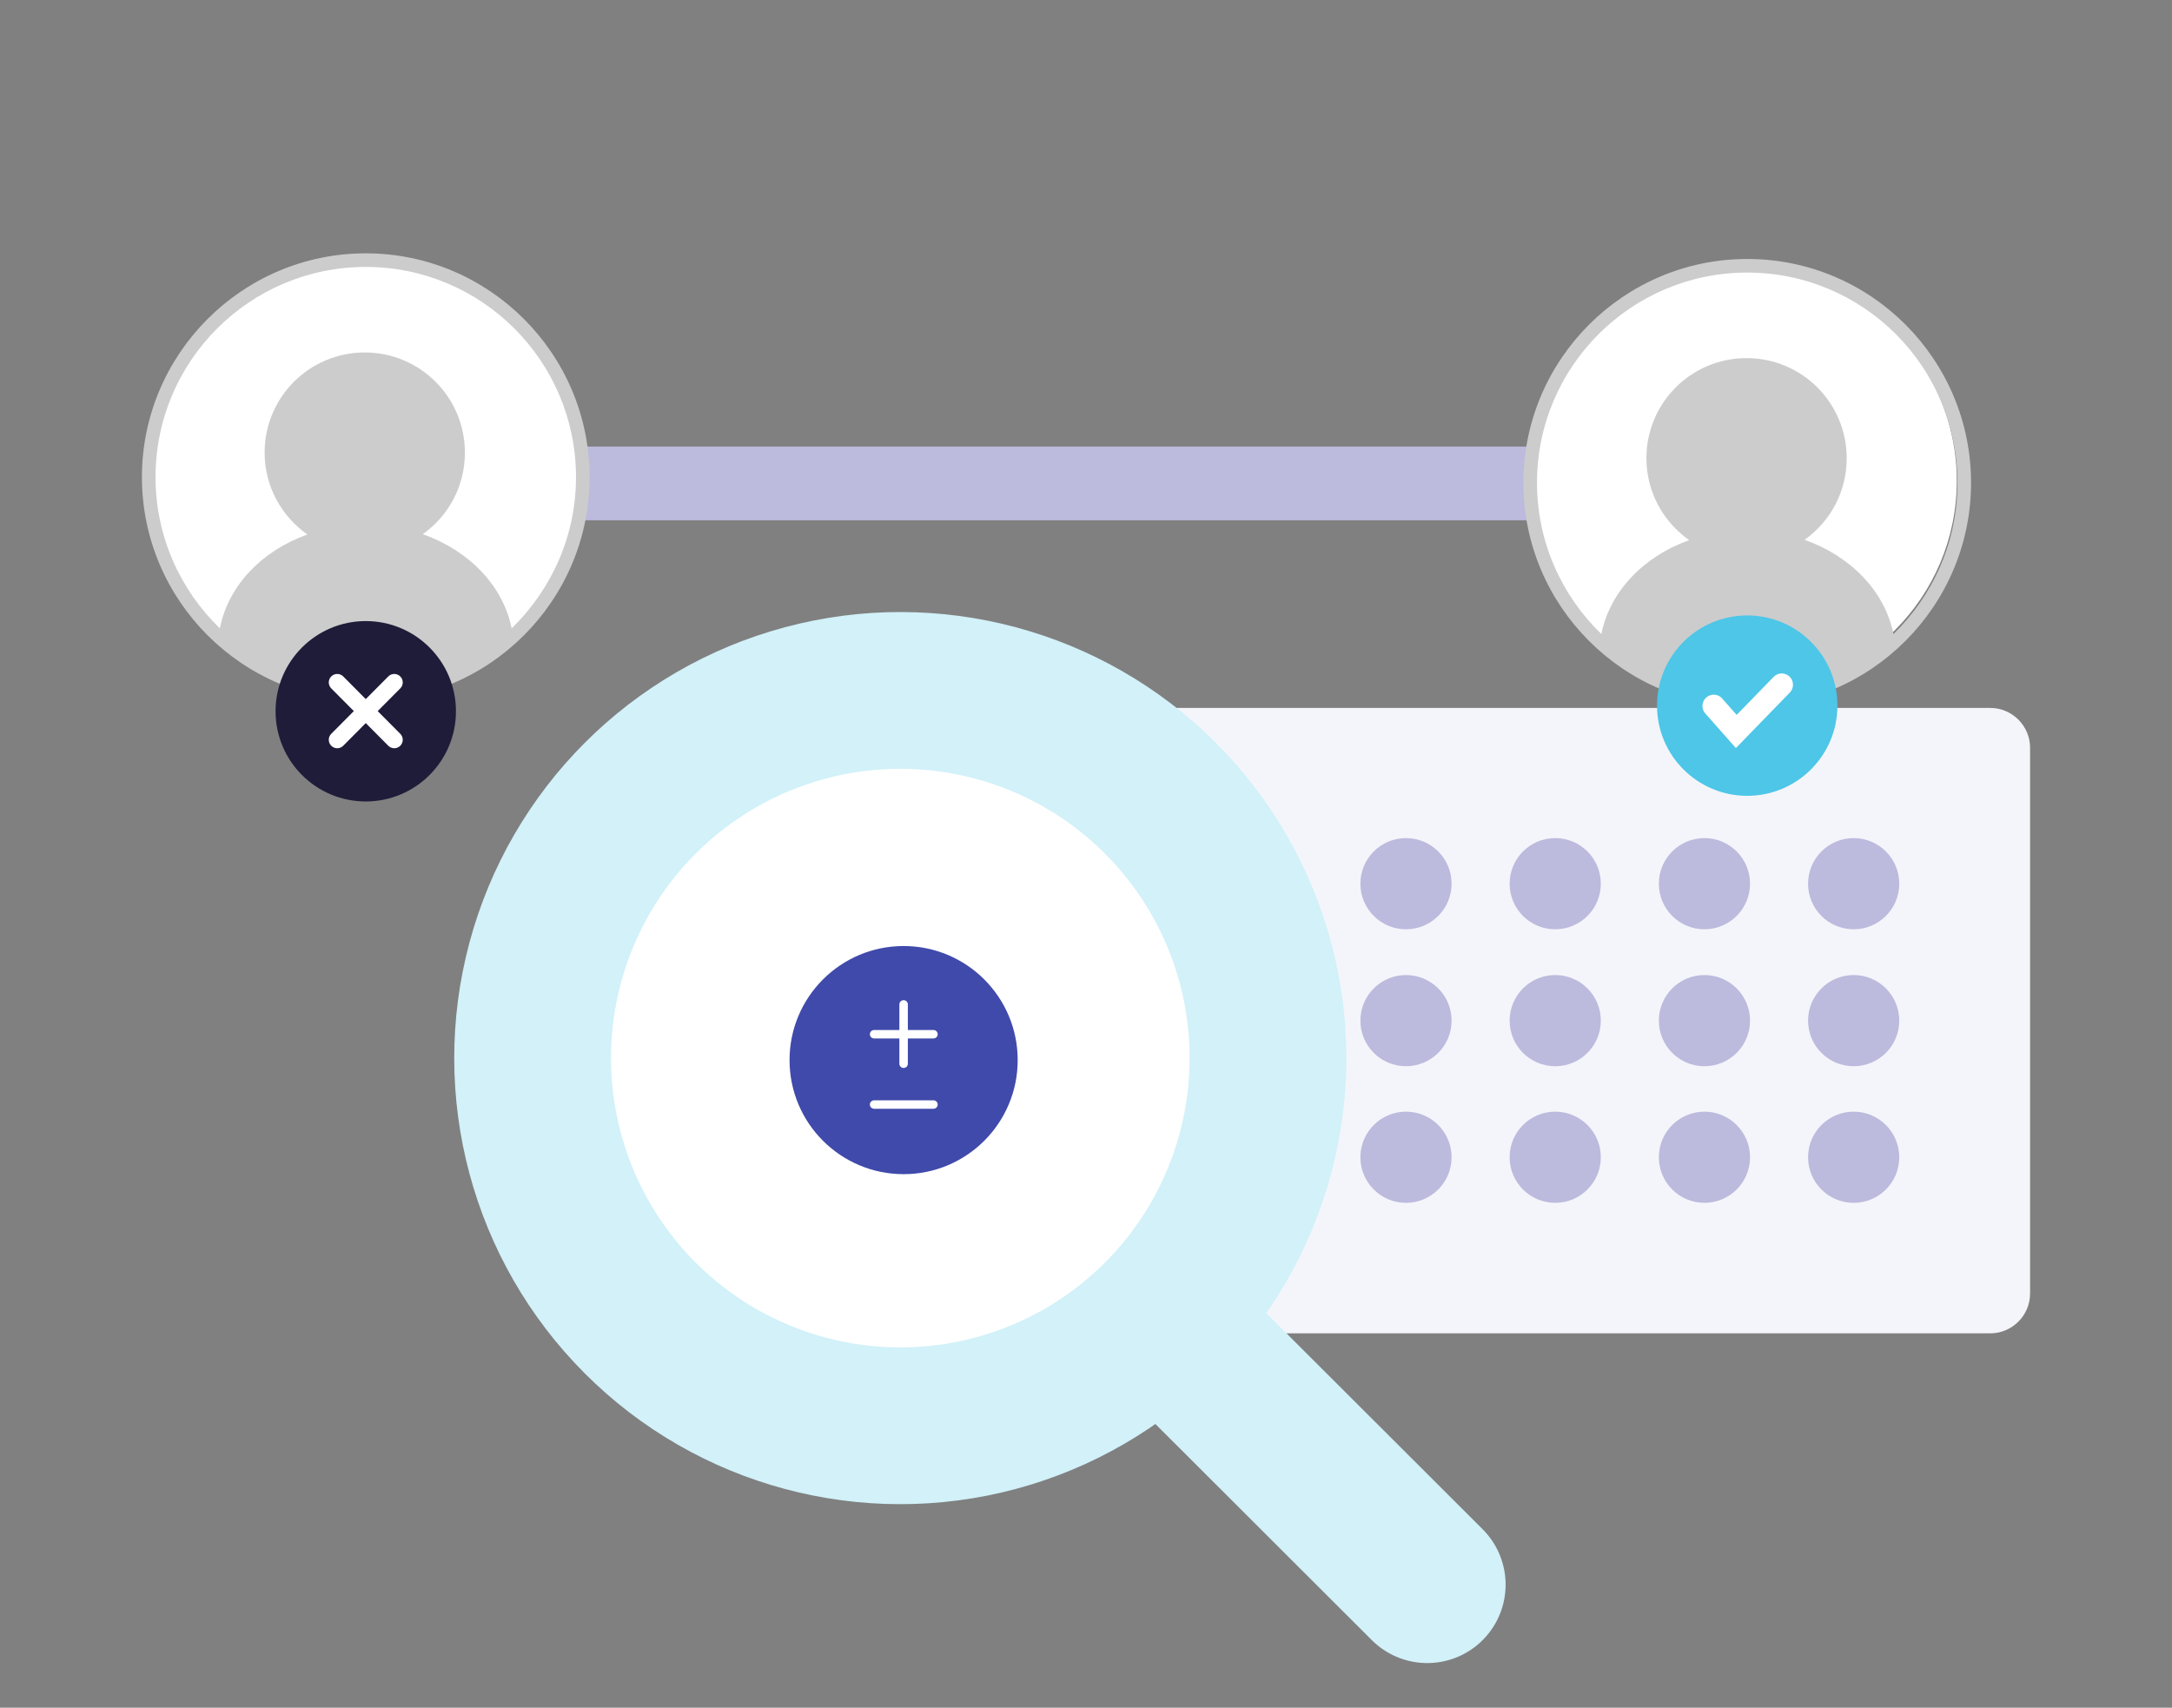 <?xml version="1.0" encoding="UTF-8"?> <svg xmlns="http://www.w3.org/2000/svg" xmlns:xlink="http://www.w3.org/1999/xlink" id="eOIvX8nhr9B1" viewBox="0 0 655 515" shape-rendering="geometricPrecision" text-rendering="geometricPrecision"><rect x="0" y="0" width="655" height="515" fill="#808080" stroke="none"/><style><![CDATA[ #eOIvX8nhr9B3 {animation: eOIvX8nhr9B3_s_do 6000ms linear infinite normal forwards}@keyframes eOIvX8nhr9B3_s_do { 0% {stroke-dashoffset: 699.957} 50% {stroke-dashoffset: 0} 100% {stroke-dashoffset: 699.957}} #eOIvX8nhr9B9_ts {animation: eOIvX8nhr9B9_ts__ts 6000ms linear infinite normal forwards}@keyframes eOIvX8nhr9B9_ts__ts { 0% {transform: translate(424px,349px) scale(1,1)} 41.667% {transform: translate(424px,349px) scale(1,1)} 50% {transform: translate(424px,349px) scale(1.2,1.2)} 58.333% {transform: translate(424px,349px) scale(1,1)} 100% {transform: translate(424px,349px) scale(1,1)}} #eOIvX8nhr9B10_ts {animation: eOIvX8nhr9B10_ts__ts 6000ms linear infinite normal forwards}@keyframes eOIvX8nhr9B10_ts__ts { 0% {transform: translate(469px,349px) scale(1,1)} 83.333% {transform: translate(469px,349px) scale(1,1)} 91.667% {transform: translate(469px,349px) scale(1.2,1.2)} 100% {transform: translate(469px,349px) scale(1,1)}} #eOIvX8nhr9B11_ts {animation: eOIvX8nhr9B11_ts__ts 6000ms linear infinite normal forwards}@keyframes eOIvX8nhr9B11_ts__ts { 0% {transform: translate(514px,349px) scale(1,1)} 66.667% {transform: translate(514px,349px) scale(1,1)} 75% {transform: translate(514px,349px) scale(1.2,1.2)} 83.333% {transform: translate(514px,349px) scale(1,1)} 100% {transform: translate(514px,349px) scale(1,1)}} #eOIvX8nhr9B12_ts {animation: eOIvX8nhr9B12_ts__ts 6000ms linear infinite normal forwards}@keyframes eOIvX8nhr9B12_ts__ts { 0% {transform: translate(559px,349px) scale(1,1)} 83.333% {transform: translate(559px,349px) scale(1,1)} 91.667% {transform: translate(559px,349px) scale(1.2,1.2)} 100% {transform: translate(559px,349px) scale(1,1)}} #eOIvX8nhr9B18_ts {animation: eOIvX8nhr9B18_ts__ts 6000ms linear infinite normal forwards}@keyframes eOIvX8nhr9B18_ts__ts { 0% {transform: translate(424px,307.8px) scale(1,1)} 33.333% {transform: translate(424px,307.8px) scale(1,1)} 41.667% {transform: translate(424px,307.8px) scale(1.2,1.2)} 50% {transform: translate(424px,307.8px) scale(1,1)} 100% {transform: translate(424px,307.8px) scale(1,1)}} #eOIvX8nhr9B19_ts {animation: eOIvX8nhr9B19_ts__ts 6000ms linear infinite normal forwards}@keyframes eOIvX8nhr9B19_ts__ts { 0% {transform: translate(469px,307.8px) scale(1,1)} 50% {transform: translate(469px,307.8px) scale(1,1)} 58.333% {transform: translate(469px,307.8px) scale(1.2,1.2)} 66.667% {transform: translate(469px,307.8px) scale(1,1)} 100% {transform: translate(469px,307.8px) scale(1,1)}} #eOIvX8nhr9B20_ts {animation: eOIvX8nhr9B20_ts__ts 6000ms linear infinite normal forwards}@keyframes eOIvX8nhr9B20_ts__ts { 0% {transform: translate(514px,307.8px) scale(1,1)} 10% {transform: translate(514px,307.8px) scale(1,1)} 18.333% {transform: translate(514px,307.8px) scale(1.2,1.2)} 26.667% {transform: translate(514px,307.8px) scale(1,1)} 100% {transform: translate(514px,307.8px) scale(1,1)}} #eOIvX8nhr9B21_ts {animation: eOIvX8nhr9B21_ts__ts 6000ms linear infinite normal forwards}@keyframes eOIvX8nhr9B21_ts__ts { 0% {transform: translate(559px,307.8px) scale(1,1)} 63.333% {transform: translate(559px,307.8px) scale(1,1)} 71.667% {transform: translate(559px,307.8px) scale(1.2,1.2)} 80% {transform: translate(559px,307.8px) scale(1,1)} 100% {transform: translate(559px,307.8px) scale(1,1)}} #eOIvX8nhr9B27_ts {animation: eOIvX8nhr9B27_ts__ts 6000ms linear infinite normal forwards}@keyframes eOIvX8nhr9B27_ts__ts { 0% {transform: translate(424px,266.5px) scale(1,1)} 8.333% {transform: translate(424px,266.5px) scale(1.2,1.2)} 16.667% {transform: translate(424px,266.5px) scale(1,1)} 100% {transform: translate(424px,266.5px) scale(1,1)}} #eOIvX8nhr9B28_ts {animation: eOIvX8nhr9B28_ts__ts 6000ms linear infinite normal forwards}@keyframes eOIvX8nhr9B28_ts__ts { 0% {transform: translate(469px,266.5px) scale(1,1)} 16.667% {transform: translate(469px,266.5px) scale(1,1)} 25% {transform: translate(469px,266.5px) scale(1.2,1.2)} 33.333% {transform: translate(469px,266.5px) scale(1,1)} 100% {transform: translate(469px,266.5px) scale(1,1)}} #eOIvX8nhr9B29_ts {animation: eOIvX8nhr9B29_ts__ts 6000ms linear infinite normal forwards}@keyframes eOIvX8nhr9B29_ts__ts { 0% {transform: translate(514px,266.5px) scale(1,1)} 33.333% {transform: translate(514px,266.5px) scale(1,1)} 41.667% {transform: translate(514px,266.5px) scale(1.2,1.2)} 50% {transform: translate(514px,266.5px) scale(1,1)} 100% {transform: translate(514px,266.5px) scale(1,1)}} #eOIvX8nhr9B30_ts {animation: eOIvX8nhr9B30_ts__ts 6000ms linear infinite normal forwards}@keyframes eOIvX8nhr9B30_ts__ts { 0% {transform: translate(559px,266.5px) scale(1,1)} 33.167% {transform: translate(559px,266.5px) scale(1,1)} 41.5% {transform: translate(559px,266.5px) scale(1.2,1.2)} 49.833% {transform: translate(559px,266.5px) scale(1,1)} 100% {transform: translate(559px,266.5px) scale(1,1)}} #eOIvX8nhr9B34_tr {animation: eOIvX8nhr9B34_tr__tr 6000ms linear infinite normal forwards}@keyframes eOIvX8nhr9B34_tr__tr { 0% {transform: translate(272.375px,319.69px) rotate(0deg)} 100% {transform: translate(272.375px,319.69px) rotate(45deg)}} #eOIvX8nhr9B34_ts {animation: eOIvX8nhr9B34_ts__ts 6000ms linear infinite normal forwards}@keyframes eOIvX8nhr9B34_ts__ts { 0% {transform: scale(0,0)} 10% {transform: scale(1,1)} 90% {transform: scale(1,1)} 100% {transform: scale(0,0)}} #eOIvX8nhr9B126_to {animation: eOIvX8nhr9B126_to__to 6000ms linear infinite normal forwards}@keyframes eOIvX8nhr9B126_to__to { 0% {transform: translate(145.586px,143.9px)} 50% {transform: translate(501.5px,143.9px)} 100% {transform: translate(501.5px,143.9px)}} #eOIvX8nhr9B130 {animation: eOIvX8nhr9B130_f_p 6000ms linear infinite normal forwards}@keyframes eOIvX8nhr9B130_f_p { 0% {fill: #ccc} 25% {fill: #ccc} 50% {fill: #404aaa} 75% {fill: #ccc} 100% {fill: #ccc}} #eOIvX8nhr9B131_ts {animation: eOIvX8nhr9B131_ts__ts 6000ms linear infinite normal forwards}@keyframes eOIvX8nhr9B131_ts__ts { 0% {transform: translate(526.9px,212.8px) scale(1,1)} 48.333% {transform: translate(526.9px,212.8px) scale(1,1)} 50% {transform: translate(526.9px,212.8px) scale(1.25,1.25)} 51.667% {transform: translate(526.9px,212.8px) scale(1,1)} 100% {transform: translate(526.9px,212.8px) scale(1,1)}} ]]></style><path d="M284.3,213.5h315.9c6.6,0,12,5.4,12,12v164.6c0,6.6-5.4,12-12,12h-315.9c-6.6,0-12-5.4-12-12v-164.6c0-6.7,5.4-12,12-12Z" fill="#f4f5fa"></path><polyline id="eOIvX8nhr9B3" points="88.9,207 212,80.5 238.4,109.1 291.3,52.6 366.4,138 480,22.9 559.6,127.8" fill="none" stroke="#d2f1f9" stroke-width="5" stroke-linecap="round" stroke-miterlimit="10" stroke-dashoffset="699.957" stroke-dasharray="699.96"></polyline><g><circle r="12.5" transform="translate(244.1 349)" fill="#bcbadd" stroke="#bcbadd" stroke-width="2.5" stroke-miterlimit="10"></circle><circle r="12.5" transform="translate(289 349)" fill="#bcbadd" stroke="#bcbadd" stroke-width="2.5" stroke-miterlimit="10"></circle><circle r="12.5" transform="translate(334 349)" fill="#bcbadd" stroke="#bcbadd" stroke-width="2.5" stroke-miterlimit="10"></circle><circle r="12.5" transform="translate(379 349)" fill="#bcbadd" stroke="#bcbadd" stroke-width="2.5" stroke-miterlimit="10"></circle><g id="eOIvX8nhr9B9_ts" transform="translate(424,349) scale(1,1)"><circle r="12.5" transform="translate(0,0)" fill="#bcbadd" stroke="#bcbadd" stroke-width="2.5" stroke-miterlimit="10"></circle></g><g id="eOIvX8nhr9B10_ts" transform="translate(469,349) scale(1,1)"><path d="M469,336.5c6.9,0,12.5,5.6,12.5,12.5s-5.6,12.5-12.5,12.5-12.5-5.6-12.5-12.5s5.6-12.5,12.5-12.5Z" transform="translate(-469,-349)" fill="#bcbadd" stroke="#bcbadd" stroke-width="2.5" stroke-miterlimit="10"></path></g><g id="eOIvX8nhr9B11_ts" transform="translate(514,349) scale(1,1)"><circle r="12.5" transform="translate(0,0)" fill="#bcbadd" stroke="#bcbadd" stroke-width="2.5" stroke-miterlimit="10"></circle></g><g id="eOIvX8nhr9B12_ts" transform="translate(559,349) scale(1,1)"><circle r="12.5" transform="translate(0,0)" fill="#bcbadd" stroke="#bcbadd" stroke-width="2.5" stroke-miterlimit="10"></circle></g></g><g><circle r="12.5" transform="translate(244.1 307.8)" fill="#bcbadd" stroke="#bcbadd" stroke-width="2.5" stroke-miterlimit="10"></circle><circle r="12.5" transform="translate(289 307.8)" fill="#bcbadd" stroke="#bcbadd" stroke-width="2.5" stroke-miterlimit="10"></circle><circle r="12.5" transform="translate(334 307.8)" fill="#bcbadd" stroke="#bcbadd" stroke-width="2.5" stroke-miterlimit="10"></circle><circle r="12.5" transform="translate(379 307.8)" fill="#bcbadd" stroke="#bcbadd" stroke-width="2.5" stroke-miterlimit="10"></circle><g id="eOIvX8nhr9B18_ts" transform="translate(424,307.8) scale(1,1)"><circle r="12.5" transform="translate(0,0)" fill="#bcbadd" stroke="#bcbadd" stroke-width="2.5" stroke-miterlimit="10"></circle></g><g id="eOIvX8nhr9B19_ts" transform="translate(469,307.8) scale(1,1)"><path d="M469,295.3c6.9,0,12.5,5.6,12.5,12.5s-5.6,12.5-12.5,12.5-12.5-5.6-12.5-12.5s5.6-12.5,12.5-12.5Z" transform="translate(-469,-307.8)" fill="#bcbadd" stroke="#bcbadd" stroke-width="2.5" stroke-miterlimit="10"></path></g><g id="eOIvX8nhr9B20_ts" transform="translate(514,307.8) scale(1,1)"><circle r="12.5" transform="translate(0,0)" fill="#bcbadd" stroke="#bcbadd" stroke-width="2.5" stroke-miterlimit="10"></circle></g><g id="eOIvX8nhr9B21_ts" transform="translate(559,307.8) scale(1,1)"><circle r="12.5" transform="translate(0,0)" fill="#bcbadd" stroke="#bcbadd" stroke-width="2.5" stroke-miterlimit="10"></circle></g></g><g><circle r="12.5" transform="translate(244.1 266.5)" fill="#bcbadd" stroke="#bcbadd" stroke-width="2.5" stroke-miterlimit="10"></circle><circle r="12.5" transform="translate(289 266.5)" fill="#bcbadd" stroke="#bcbadd" stroke-width="2.5" stroke-miterlimit="10"></circle><circle r="12.5" transform="translate(334 266.5)" fill="#bcbadd" stroke="#bcbadd" stroke-width="2.5" stroke-miterlimit="10"></circle><circle r="12.5" transform="translate(379 266.5)" fill="#bcbadd" stroke="#bcbadd" stroke-width="2.5" stroke-miterlimit="10"></circle><g id="eOIvX8nhr9B27_ts" transform="translate(424,266.5) scale(1,1)"><circle r="12.5" transform="translate(0,0)" fill="#bcbadd" stroke="#bcbadd" stroke-width="2.5" stroke-miterlimit="10"></circle></g><g id="eOIvX8nhr9B28_ts" transform="translate(469,266.5) scale(1,1)"><path d="M469,254c6.9,0,12.5,5.6,12.5,12.5s-5.6,12.5-12.5,12.5-12.5-5.6-12.5-12.5s5.6-12.5,12.5-12.5Z" transform="translate(-469,-266.5)" fill="#bcbadd" stroke="#bcbadd" stroke-width="2.5" stroke-miterlimit="10"></path></g><g id="eOIvX8nhr9B29_ts" transform="translate(514,266.5) scale(1,1)"><circle r="12.5" transform="translate(0,0)" fill="#bcbadd" stroke="#bcbadd" stroke-width="2.5" stroke-miterlimit="10"></circle></g><g id="eOIvX8nhr9B30_ts" transform="translate(559,266.5) scale(1,1)"><circle r="12.5" transform="translate(0,0)" fill="#bcbadd" stroke="#bcbadd" stroke-width="2.5" stroke-miterlimit="10"></circle></g></g><g><ellipse rx="110.9" ry="110.9" transform="matrix(.707-.707 0.707 0.707 271.502 319.099)" fill="#fff" stroke="#d2f1f9" stroke-width="47.28" stroke-linecap="round" stroke-linejoin="round"></ellipse><line x1="355.8" y1="403.4" x2="430.4" y2="477.9" fill="none" stroke="#d2f1f9" stroke-width="47.28" stroke-linecap="round" stroke-linejoin="round"></line></g><g id="eOIvX8nhr9B34_tr" transform="translate(272.375,319.69) rotate(0)"><g id="eOIvX8nhr9B34_ts" transform="scale(0,0)"><g transform="translate(-272.375,-319.69)"><path d="M301.5,348.8c16-16,16-42,0-58v0c-1.6-1.6-3.2-3-4.9-4.2m-64.5,39.8c1.3,8.2,5.2,16.1,11.5,22.4c7.6,7.5,17.3,11.5,27.2,12" fill="none" stroke="#bcbadd" stroke-width="1.23" stroke-miterlimit="10"></path><path d="M231.1,345.2c1.9,3.2,4.3,6.2,7.1,8.9c19,19,49.8,19,68.8,0c14.1-14.1,17.7-34.8,10.9-52.2M231,294.4c-6.1,10.1-8.3,21.9-6.4,33.2" fill="none" stroke="#bcbadd" stroke-width="1.23" stroke-miterlimit="10"></path><path d="M312.3,280v0c-17.9-17.9-45-21.2-66.3-9.8m28.4,105.7c13.8-.5,27.4-5.9,37.9-16.4m-95.2-30.6c1.8,11.2,7.1,22,15.7,30.6c5.5,5.5,11.8,9.6,18.5,12.3" fill="none" stroke="#bcbadd" stroke-width="1.23" stroke-miterlimit="10"></path><path d="M325.7,355c10-15.1,12.9-33.5,8.8-50.6M218,286.5c-14,23-12.2,53.1,5.6,74.2M309,267.3c-9.7-6.8-21-10.5-32.4-11.2" fill="none" stroke="#bcbadd" stroke-width="1.23" stroke-miterlimit="10"></path><path d="M342.2,304.1c-2.9-12.8-9.2-24.9-19.2-34.9v0" fill="none" stroke="#bcbadd" stroke-width="1.23" stroke-miterlimit="10"></path><path d="M222,370.2c19.9,20,48.9,25.6,73.9,17" fill="none" stroke="#bcbadd" stroke-width="1.23" stroke-miterlimit="10"></path><path d="M295,251.9c-20.2-6.7-42.9-4.1-61.3,7.8" fill="none" stroke="#bcbadd" stroke-width="1.23" stroke-miterlimit="10"></path><line x1="292.6" y1="259.2" x2="295" y2="251.9" fill="none" stroke="#bcbadd" stroke-width="1.23" stroke-miterlimit="10"></line><line x1="334.8" y1="305.8" x2="342.2" y2="304.1" fill="none" stroke="#bcbadd" stroke-width="1.23" stroke-miterlimit="10"></line><line x1="251.3" y1="371.8" x2="245.6" y2="385.9" fill="none" stroke="#bcbadd" stroke-width="1.23" stroke-miterlimit="10"></line><line x1="317.7" y1="337.7" x2="331.8" y2="343.3" fill="none" stroke="#bcbadd" stroke-width="1.23" stroke-miterlimit="10"></line><line x1="312.3" y1="280" x2="323" y2="269.2" fill="none" stroke="#bcbadd" stroke-width="1.23" stroke-miterlimit="10"></line><line x1="231" y1="294.4" x2="218" y2="286.5" fill="none" stroke="#bcbadd" stroke-width="1.23" stroke-miterlimit="10"></line><line x1="232.1" y1="326.4" x2="217.1" y2="328.9" fill="none" stroke="#bcbadd" stroke-width="1.23" stroke-miterlimit="10"></line><line x1="253.2" y1="283.6" x2="246" y2="270.2" fill="none" stroke="#bcbadd" stroke-width="1.23" stroke-miterlimit="10"></line><line x1="313.4" y1="320.2" x2="321.1" y2="320.4" fill="none" stroke="#bcbadd" stroke-width="1.23" stroke-miterlimit="10"></line><line x1="295.9" y1="286.1" x2="309" y2="267.3" fill="none" stroke="#bcbadd" stroke-width="1.23" stroke-miterlimit="10"></line><path d="M201.2,315.2c1.1-16.8,8-33.3,20.8-46.1" fill="none" stroke="#bcbadd" stroke-width="1.23" stroke-miterlimit="10"></path><line x1="222" y1="269.1" x2="232.8" y2="279.9" fill="none" stroke="#bcbadd" stroke-width="1.23" stroke-miterlimit="10"></line><path d="M336,352.5c-3.3,6.4-7.6,12.3-12.9,17.7-1.5,1.5-3,2.9-4.6,4.2" fill="none" stroke="#bcbadd" stroke-width="1.23" stroke-miterlimit="10"></path><circle r="1.7" transform="translate(295 251.9)" fill="#bcbadd" stroke="#bcbadd" stroke-width="1.25" stroke-miterlimit="10"></circle><circle r="1.7" transform="translate(292.6 259.2)" fill="#bcbadd" stroke="#bcbadd" stroke-width="1.25" stroke-miterlimit="10"></circle><circle r="1.7" transform="translate(304.6 273.6)" fill="#bcbadd" stroke="#bcbadd" stroke-width="1.25" stroke-miterlimit="10"></circle><circle r="1.7" transform="translate(276.6 256.1)" fill="#bcbadd" stroke="#bcbadd" stroke-width="1.25" stroke-miterlimit="10"></circle><ellipse rx="1.7" ry="1.7" transform="matrix(.828-.561 0.561 0.828 309.05 267.514)" fill="#bcbadd" stroke="#bcbadd" stroke-width="1.25" stroke-miterlimit="10"></ellipse><ellipse rx="1.7" ry="1.7" transform="matrix(.828-.561 0.561 0.828 334.925 305.895)" fill="#bcbadd" stroke="#bcbadd" stroke-width="1.25" stroke-miterlimit="10"></ellipse><circle r="1.7" transform="translate(325.7 355)" fill="#bcbadd" stroke="#bcbadd" stroke-width="1.25" stroke-miterlimit="10"></circle><ellipse rx="1.7" ry="1.7" transform="matrix(.695-.719 0.719 0.695 336.077 352.622)" fill="#bcbadd" stroke="#bcbadd" stroke-width="1.25" stroke-miterlimit="10"></ellipse><ellipse rx="1.7" ry="1.7" transform="matrix(.863-.504 0.504 0.863 318.412 374.312)" fill="#bcbadd" stroke="#bcbadd" stroke-width="1.25" stroke-miterlimit="10"></ellipse><ellipse rx="1.7" ry="1.7" transform="matrix(.855-.519 0.519 0.855 312.29 359.492)" fill="#bcbadd" stroke="#bcbadd" stroke-width="1.25" stroke-miterlimit="10"></ellipse><circle r="1.7" transform="translate(274.4 375.9)" fill="#bcbadd" stroke="#bcbadd" stroke-width="1.25" stroke-miterlimit="10"></circle><circle r="1.7" transform="translate(270.8 360.7)" fill="#bcbadd" stroke="#bcbadd" stroke-width="1.25" stroke-miterlimit="10"></circle><ellipse rx="1.7" ry="1.7" transform="matrix(.829-.56 0.56 0.829 301.577 348.908)" fill="#bcbadd" stroke="#bcbadd" stroke-width="1.25" stroke-miterlimit="10"></ellipse><circle r="1.7" transform="translate(321.1 320.4)" fill="#bcbadd" stroke="#bcbadd" stroke-width="1.25" stroke-miterlimit="10"></circle><circle r="1.7" transform="translate(313.4 320.2)" fill="#bcbadd" stroke="#bcbadd" stroke-width="1.25" stroke-miterlimit="10"></circle><circle r="1.7" transform="translate(295.9 286.1)" fill="#bcbadd" stroke="#bcbadd" stroke-width="1.25" stroke-miterlimit="10"></circle><circle r="1.7" transform="translate(331.8 343.3)" fill="#bcbadd" stroke="#bcbadd" stroke-width="1.25" stroke-miterlimit="10"></circle><ellipse rx="1.7" ry="1.7" transform="matrix(.693-.721 0.721 0.693 317.717 301.757)" fill="#bcbadd" stroke="#bcbadd" stroke-width="1.25" stroke-miterlimit="10"></ellipse><ellipse rx="1.7" ry="1.7" transform="matrix(.828-.561 0.561 0.828 317.802 337.811)" fill="#bcbadd" stroke="#bcbadd" stroke-width="1.25" stroke-miterlimit="10"></ellipse><circle r="1.7" transform="translate(223.6 360.7)" fill="#bcbadd" stroke="#bcbadd" stroke-width="1.25" stroke-miterlimit="10"></circle><circle r="1.7" transform="translate(217.1 328.9)" fill="#bcbadd" stroke="#bcbadd" stroke-width="1.25" stroke-miterlimit="10"></circle><ellipse rx="1.7" ry="1.7" transform="matrix(.828-.561 0.561 0.828 251.389 371.896)" fill="#bcbadd" stroke="#bcbadd" stroke-width="1.25" stroke-miterlimit="10"></ellipse><circle r="1.7" transform="translate(245.6 385.9)" fill="#bcbadd" stroke="#bcbadd" stroke-width="1.25" stroke-miterlimit="10"></circle><circle r="1.7" transform="translate(218 286.5)" fill="#bcbadd" stroke="#bcbadd" stroke-width="1.25" stroke-miterlimit="10"></circle><circle r="1.7" transform="translate(201.2 315.2)" fill="#bcbadd" stroke="#bcbadd" stroke-width="1.25" stroke-miterlimit="10"></circle><circle r="1.7" transform="translate(232.8 280)" fill="#bcbadd" stroke="#bcbadd" stroke-width="1.25" stroke-miterlimit="10"></circle><circle r="1.7" transform="translate(222 269.1)" fill="#bcbadd" stroke="#bcbadd" stroke-width="1.25" stroke-miterlimit="10"></circle><ellipse rx="1.7" ry="1.7" transform="matrix(.694-.72 0.72 0.694 253.329 283.661)" fill="#bcbadd" stroke="#bcbadd" stroke-width="1.25" stroke-miterlimit="10"></ellipse><circle r="1.7" transform="translate(246 270.2)" fill="#bcbadd" stroke="#bcbadd" stroke-width="1.25" stroke-miterlimit="10"></circle><circle r="1.7" transform="translate(231 294.4)" fill="#bcbadd" stroke="#bcbadd" stroke-width="1.25" stroke-miterlimit="10"></circle><circle r="1.7" transform="translate(232.1 326.4)" fill="#bcbadd" stroke="#bcbadd" stroke-width="1.25" stroke-miterlimit="10"></circle><circle r="1.7" transform="translate(224.6 327.6)" fill="#bcbadd" stroke="#bcbadd" stroke-width="1.25" stroke-miterlimit="10"></circle><ellipse rx="1.7" ry="1.7" transform="matrix(.695-.719 0.719 0.695 231.191 345.281)" fill="#bcbadd" stroke="#bcbadd" stroke-width="1.25" stroke-miterlimit="10"></ellipse><ellipse rx="1.7" ry="1.7" transform="matrix(.695-.719 0.719 0.695 233.726 259.794)" fill="#bcbadd" stroke="#bcbadd" stroke-width="1.25" stroke-miterlimit="10"></ellipse><circle r="1.7" transform="translate(342.2 304.1)" fill="#bcbadd" stroke="#bcbadd" stroke-width="1.25" stroke-miterlimit="10"></circle><circle r="1.7" transform="translate(295.9 387.2)" fill="#bcbadd" stroke="#bcbadd" stroke-width="1.25" stroke-miterlimit="10"></circle><ellipse rx="1.7" ry="1.7" transform="matrix(.828-.561 0.561 0.828 222.077 370.442)" fill="#bcbadd" stroke="#bcbadd" stroke-width="1.25" stroke-miterlimit="10"></ellipse><circle r="1.7" transform="translate(323 269.2)" fill="#bcbadd" stroke="#bcbadd" stroke-width="1.25" stroke-miterlimit="10"></circle><circle r="1.7" transform="translate(312.3 280)" fill="#bcbadd" stroke="#bcbadd" stroke-width="1.25" stroke-miterlimit="10"></circle><path d="M265.9,279.2c-8.2,1.3-16.1,5.2-22.4,11.5-7.6,7.5-11.5,17.3-12,27.2" fill="none" stroke="#bcbadd" stroke-width="1.23" stroke-miterlimit="10"></path><path d="M243.7,280.5c-1.9,1.4-3.8,3-5.6,4.8-2.9,2.9-5.3,6-7.3,9.3m62.1-19.1c-8.9-4.1-18.7-5.3-28.2-3.8" fill="none" stroke="#bcbadd" stroke-width="1.23" stroke-miterlimit="10"></path><path d="M327.8,330.1c2.3-12.5.4-25.6-5.6-37" fill="none" stroke="#bcbadd" stroke-width="1.23" stroke-miterlimit="10"></path><path d="M237.3,372.8c9.6,6.3,20.4,9.8,31.5,10.5m-7-126.6c-10.9,1.8-21.4,6.5-30.3,14" fill="none" stroke="#bcbadd" stroke-width="1.23" stroke-miterlimit="10"></path><path d="M201.5,327.3c.6,5.3,1.7,10.6,3.5,15.8m135.3-1c2.5-7.7,3.7-15.7,3.6-23.7" fill="none" stroke="#bcbadd" stroke-width="1.23" stroke-miterlimit="10"></path><line x1="312.3" y1="359.4" x2="323" y2="370.2" fill="none" stroke="#bcbadd" stroke-width="1.23" stroke-miterlimit="10"></line><line x1="308.7" y1="300.3" x2="322.1" y2="293.1" fill="none" stroke="#bcbadd" stroke-width="1.23" stroke-miterlimit="10"></line><circle r="1.7" transform="translate(340.3 342.1)" fill="#bcbadd" stroke="#bcbadd" stroke-width="1.25" stroke-miterlimit="10"></circle><circle r="1.7" transform="translate(327.8 330.1)" fill="#bcbadd" stroke="#bcbadd" stroke-width="1.25" stroke-miterlimit="10"></circle><circle r="1.7" transform="translate(268.7 383.3)" fill="#bcbadd" stroke="#bcbadd" stroke-width="1.25" stroke-miterlimit="10"></circle><circle r="1.7" transform="translate(237.3 372.8)" fill="#bcbadd" stroke="#bcbadd" stroke-width="1.25" stroke-miterlimit="10"></circle><circle r="1.7" transform="translate(248.5 378.9)" fill="#bcbadd" stroke="#bcbadd" stroke-width="1.25" stroke-miterlimit="10"></circle><circle r="1.7" transform="translate(231.6 317.9)" fill="#bcbadd" stroke="#bcbadd" stroke-width="1.25" stroke-miterlimit="10"></circle><circle r="1.7" transform="translate(231.5 270.7)" fill="#bcbadd" stroke="#bcbadd" stroke-width="1.25" stroke-miterlimit="10"></circle><circle r="1.7" transform="translate(261.8 256.7)" fill="#bcbadd" stroke="#bcbadd" stroke-width="1.25" stroke-miterlimit="10"></circle><ellipse rx="1.7" ry="1.7" transform="matrix(.721-.693 0.693 0.721 201.554 327.287)" fill="#bcbadd" stroke="#bcbadd" stroke-width="1.25" stroke-miterlimit="10"></ellipse><ellipse rx="1.7" ry="1.7" transform="matrix(.721-.693 0.693 0.721 308.745 300.266)" fill="#bcbadd" stroke="#bcbadd" stroke-width="1.25" stroke-miterlimit="10"></ellipse><circle r="1.7" transform="translate(322.1 293.1)" fill="#bcbadd" stroke="#bcbadd" stroke-width="1.25" stroke-miterlimit="10"></circle><ellipse rx="1.7" ry="1.7" transform="matrix(.796-.605 0.605 0.796 292.868 275.38)" fill="#bcbadd" stroke="#bcbadd" stroke-width="1.25" stroke-miterlimit="10"></ellipse><circle r="1.7" transform="translate(265.9 279.2)" fill="#bcbadd" stroke="#bcbadd" stroke-width="1.25" stroke-miterlimit="10"></circle><circle r="1.7" transform="translate(264.6 271.7)" fill="#bcbadd" stroke="#bcbadd" stroke-width="1.25" stroke-miterlimit="10"></circle><ellipse rx="1.7" ry="1.7" transform="matrix(.795-.606 0.606 0.795 243.673 280.411)" fill="#bcbadd" stroke="#bcbadd" stroke-width="1.25" stroke-miterlimit="10"></ellipse><circle r="1.7" transform="translate(343.9 318.4)" fill="#bcbadd" stroke="#bcbadd" stroke-width="1.25" stroke-miterlimit="10"></circle><circle r="1.7" transform="translate(205 343)" fill="#bcbadd" stroke="#bcbadd" stroke-width="1.25" stroke-miterlimit="10"></circle><circle r="1.7" transform="translate(323 370.2)" fill="#bcbadd" stroke="#bcbadd" stroke-width="1.25" stroke-miterlimit="10"></circle></g></g></g><g><circle r="34.4" transform="translate(272.5 319.7)" fill="#404aaa"></circle><g><line x1="272.5" y1="302.9" x2="272.5" y2="320.8" fill="none" stroke="#fff" stroke-width="2.55" stroke-linecap="round" stroke-miterlimit="10"></line><line x1="281.5" y1="311.9" x2="263.6" y2="311.9" fill="none" stroke="#fff" stroke-width="2.55" stroke-linecap="round" stroke-miterlimit="10"></line><line x1="281.5" y1="333.1" x2="263.6" y2="333.1" fill="none" stroke="#fff" stroke-width="2.55" stroke-linecap="round" stroke-miterlimit="10"></line></g></g><line x1="92.2" y1="145.8" x2="459.3" y2="145.8" transform="matrix(1.156 0 0-1-10.997 291.6)" fill="none" stroke="#bcbadd" stroke-width="22.22" stroke-linecap="round" stroke-miterlimit="10"></line><g id="eOIvX8nhr9B126_to" transform="translate(145.586,143.9)"><line x1="410" y1="163.1" x2="410" y2="128.5" transform="translate(-410,-145.8)" fill="none" stroke="#404aaa" stroke-width="22.22" stroke-linecap="round" stroke-miterlimit="10"></line></g><g><g><circle r="63.7" transform="translate(526.4 145)" fill="#fff"></circle><path id="eOIvX8nhr9B130" d="M526.9,78.1c-37.2,0-67.5,30.3-67.5,67.5s30.3,67.5,67.5,67.5s67.5-30.3,67.5-67.5-30.2-67.5-67.5-67.5ZM571,191.2c-2.6-12.9-12.9-23.5-26.8-28.4c7.7-5.5,12.7-14.4,12.7-24.6c0-16.7-13.5-30.2-30.2-30.2s-30.2,13.5-30.2,30.2c0,10.2,5.1,19.2,12.9,24.7-13.8,4.9-23.9,15.5-26.5,28.3-11.9-11.5-19.4-27.7-19.4-45.6c0-35,28.4-63.4,63.4-63.4s63.4,28.4,63.4,63.4c0,17.9-7.4,34-19.3,45.6v0Z" fill="#ccc"></path></g><g id="eOIvX8nhr9B131_ts" transform="translate(526.9,212.8) scale(1,1)"><g transform="translate(-526.9,-212.8)"><circle r="27.2" transform="translate(526.9 212.8)" fill="#4dc6e7"></circle><path d="M516.8,212.9l6.8,7.7l13.7-14.1" fill="none" stroke="#fff" stroke-width="6.8" stroke-linecap="round" stroke-miterlimit="10" stroke-dasharray="0"></path></g></g></g><g><g><circle r="63.7" transform="translate(110.3 143.9)" fill="#fff"></circle><path d="M110.3,76.4c-37.2,0-67.5,30.3-67.5,67.5s30.3,67.5,67.5,67.5s67.5-30.3,67.5-67.5-30.3-67.5-67.5-67.5Zm44,113.1c-2.6-12.9-12.9-23.5-26.8-28.4c7.7-5.5,12.7-14.4,12.7-24.6c0-16.7-13.5-30.2-30.2-30.2s-30.2,13.5-30.2,30.2c0,10.2,5.1,19.2,12.9,24.7-13.8,4.9-23.9,15.5-26.4,28.3-11.9-11.5-19.4-27.7-19.4-45.6c0-35,28.4-63.4,63.4-63.4s63.4,28.4,63.4,63.4c0,17.9-7.5,34-19.4,45.6v0Z" fill="#ccc"></path></g><g><circle r="27.2" transform="translate(110.3 214.5)" fill="#1e1c39"></circle><g><line x1="101.7" y1="205.8" x2="118.9" y2="223.1" fill="none" stroke="#fff" stroke-width="5.1" stroke-linecap="round" stroke-miterlimit="10"></line><line x1="118.9" y1="205.8" x2="101.7" y2="223.1" fill="none" stroke="#fff" stroke-width="5.1" stroke-linecap="round" stroke-miterlimit="10"></line></g></g></g></svg> 